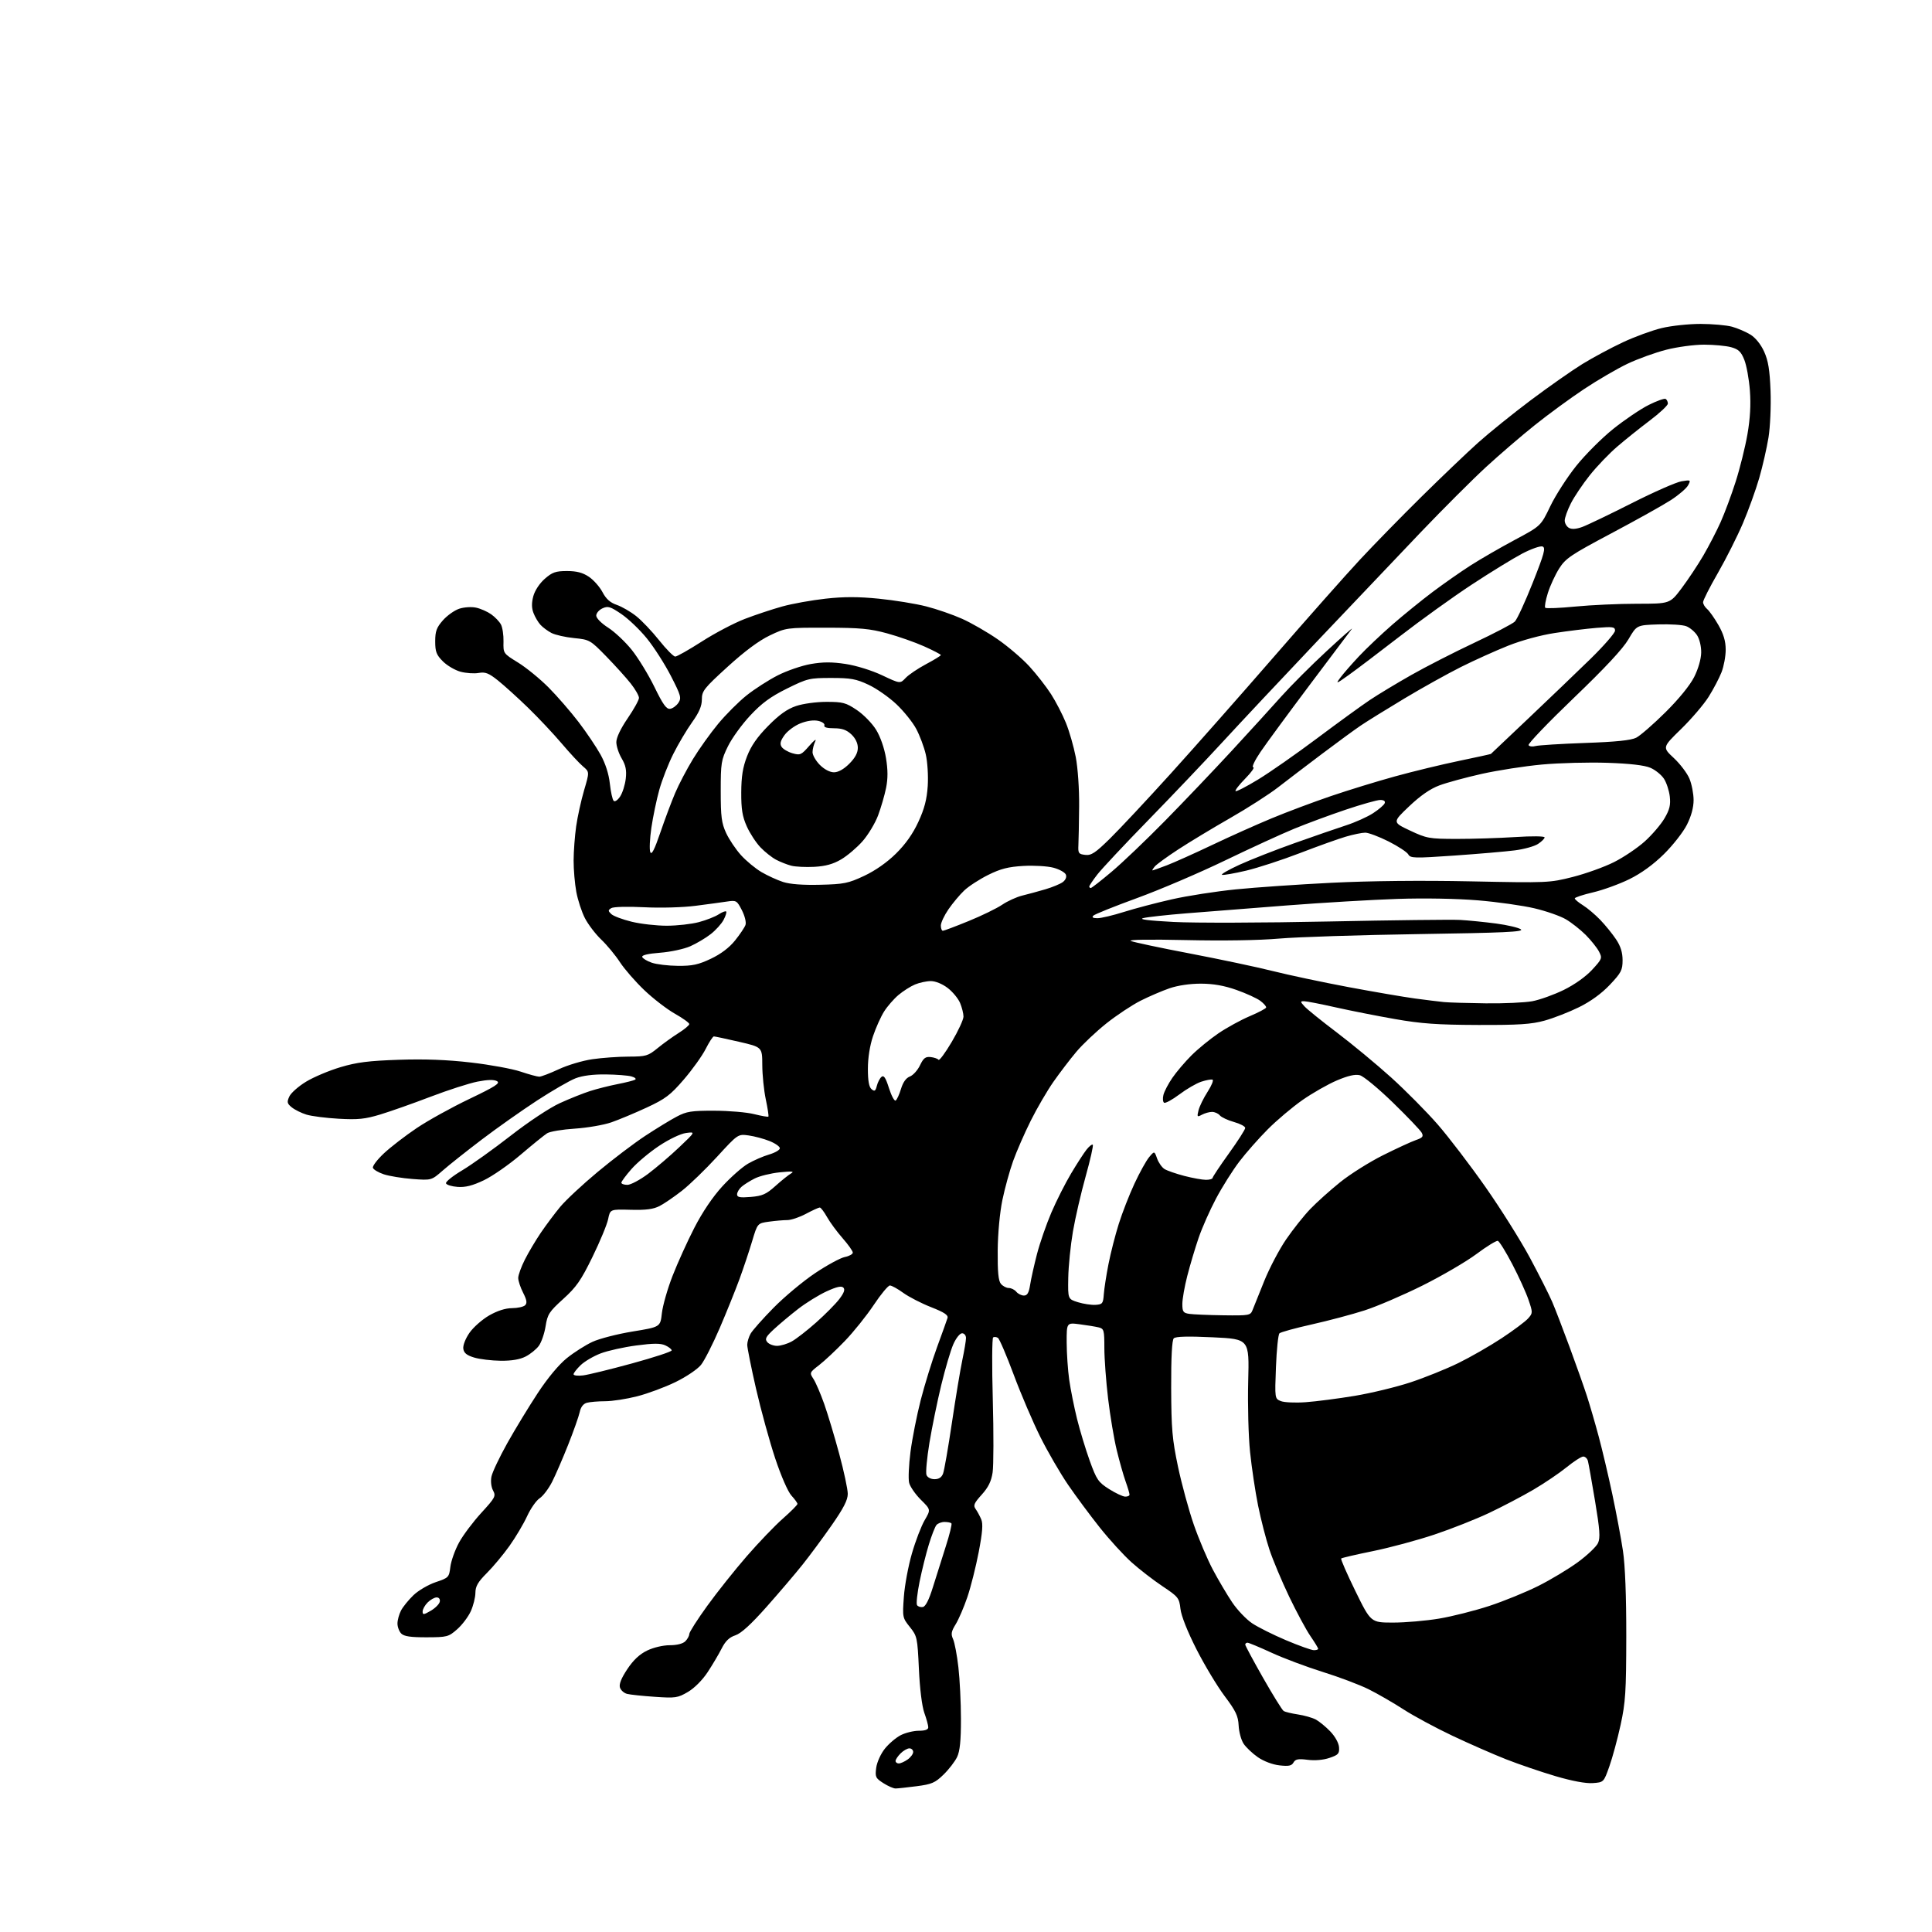 <?xml version="1.0" encoding="UTF-8" standalone="no"?>
<svg 
  version="1.1" 
  xmlns="http://www.w3.org/2000/svg" 
  xmlns:xlink="http://www.w3.org/1999/xlink" 
  xmlns:svg="http://www.w3.org/2000/svg"
  xmlns:rdf="http://www.w3.org/1999/02/22-rdf-syntax-ns#"
  xmlns:cc="http://creativecommons.org/ns#"
  xmlns:dc="http://purl.org/dc/elements/1.1/"
  viewBox="0 0 768 768"
  width="768"
  height="768"
>
<style>svg {background-color: white; }</style>"
<path stroke="none" fill="black" fill-rule="evenodd" d="M356.00,710.95C355.18,710.96 352.99,710.00 351.14,708.82C348.05,706.84 347.82,706.35 348.31,702.71C348.61,700.49 350.11,697.18 351.74,695.13C353.34,693.13 356.19,690.71 358.07,689.75C359.96,688.79 363.19,688.00 365.25,688.00C367.76,688.00 369.00,687.55 369.00,686.63C369.00,685.87 368.30,683.28 367.43,680.88C366.50,678.25 365.63,671.29 365.28,663.50C364.70,650.97 364.57,650.37 361.69,646.77C358.77,643.13 358.71,642.86 359.30,634.77C359.62,630.22 361.07,622.45 362.51,617.50C363.94,612.55 366.22,606.61 367.57,604.30C370.02,600.10 370.02,600.10 366.06,596.18C363.89,594.02 361.79,591.00 361.40,589.46C361.01,587.92 361.26,582.35 361.94,577.08C362.63,571.81 364.46,562.55 366.01,556.50C367.57,550.45 370.49,541.00 372.50,535.50C374.52,530.00 376.38,524.80 376.65,523.93C377.01,522.77 375.36,521.67 370.13,519.62C366.28,518.11 361.30,515.55 359.07,513.94C356.84,512.32 354.45,511.00 353.75,511.00C353.05,511.00 350.15,514.49 347.32,518.75C344.48,523.01 339.31,529.46 335.83,533.07C332.35,536.69 327.75,541.00 325.61,542.65C321.80,545.59 321.75,545.69 323.36,548.15C324.26,549.52 326.18,553.99 327.63,558.07C329.07,562.16 331.77,571.12 333.62,578.00C335.48,584.88 336.99,591.99 337.00,593.82C337.00,596.28 335.35,599.51 330.60,606.32C327.08,611.37 321.86,618.42 319.00,622.00C316.15,625.58 309.73,633.10 304.75,638.72C298.56,645.70 294.62,649.30 292.32,650.06C289.90,650.86 288.36,652.34 286.85,655.34C285.69,657.63 283.17,661.87 281.26,664.77C279.20,667.88 276.00,671.09 273.45,672.58C269.42,674.94 268.51,675.08 260.31,674.51C255.46,674.18 250.50,673.66 249.29,673.35C248.07,673.05 246.79,671.91 246.44,670.82C246.02,669.49 246.97,667.12 249.34,663.55C251.75,659.91 254.23,657.58 257.24,656.12C259.77,654.90 263.59,654.00 266.24,654.00C269.10,654.00 271.45,653.40 272.43,652.43C273.29,651.56 274.00,650.27 274.00,649.55C274.00,648.82 277.21,643.79 281.13,638.37C285.05,632.94 292.13,624.05 296.86,618.61C301.59,613.17 308.05,606.43 311.23,603.64C314.40,600.84 317.00,598.23 317.00,597.83C317.00,597.43 315.92,595.94 314.61,594.52C313.23,593.03 310.50,586.78 308.15,579.72C305.92,573.00 302.49,560.55 300.54,552.06C298.60,543.56 297.02,535.69 297.04,534.56C297.05,533.43 297.65,531.45 298.36,530.18C299.07,528.90 303.18,524.26 307.50,519.87C311.82,515.48 319.25,509.29 324.01,506.10C328.76,502.92 334.08,500.03 335.83,499.68C337.57,499.34 339.00,498.55 339.00,497.93C339.00,497.31 337.18,494.74 334.96,492.22C332.74,489.69 329.95,485.91 328.77,483.81C327.60,481.72 326.29,480.00 325.87,480.00C325.45,480.00 322.99,481.12 320.40,482.50C317.82,483.88 314.48,485.00 312.99,485.00C311.50,485.00 308.22,485.28 305.70,485.63C301.12,486.26 301.12,486.26 298.99,493.38C297.82,497.30 295.55,504.10 293.94,508.50C292.33,512.90 288.79,521.66 286.08,527.98C283.36,534.29 280.03,540.85 278.67,542.55C277.30,544.27 272.78,547.32 268.55,549.38C264.35,551.43 257.48,553.98 253.29,555.05C249.11,556.12 243.39,557.01 240.59,557.01C237.79,557.02 234.51,557.29 233.31,557.62C231.87,558.00 230.88,559.29 230.44,561.35C230.06,563.08 228.00,568.92 225.85,574.33C223.71,579.74 220.83,586.37 219.47,589.06C218.10,591.76 215.88,594.69 214.52,595.58C213.17,596.47 210.92,599.68 209.53,602.72C208.13,605.76 204.98,611.08 202.52,614.53C200.06,617.98 196.01,622.84 193.52,625.32C189.99,628.85 189.00,630.57 188.98,633.17C188.97,635.00 188.14,638.30 187.14,640.51C186.13,642.71 183.70,645.94 181.72,647.67C178.30,650.68 177.73,650.83 169.57,650.85C163.25,650.87 160.62,650.48 159.51,649.37C158.68,648.54 158.00,646.74 158.00,645.38C158.00,644.02 158.64,641.69 159.41,640.20C160.19,638.72 162.41,635.98 164.35,634.12C166.28,632.26 170.26,629.93 173.18,628.94C178.35,627.20 178.52,627.02 179.03,622.82C179.33,620.45 180.88,616.11 182.48,613.18C184.08,610.25 188.07,604.94 191.34,601.37C196.87,595.33 197.19,594.73 196.00,592.50C195.25,591.11 194.99,588.82 195.36,586.97C195.70,585.24 198.55,579.25 201.67,573.66C204.80,568.07 210.25,559.12 213.77,553.77C217.71,547.77 222.15,542.44 225.33,539.88C228.18,537.59 232.75,534.68 235.50,533.41C238.25,532.13 245.45,530.28 251.50,529.29C262.50,527.50 262.50,527.50 263.11,522.00C263.45,518.98 265.35,512.32 267.34,507.21C269.33,502.10 273.23,493.48 276.02,488.06C279.23,481.82 283.31,475.77 287.15,471.58C290.49,467.94 295.08,463.88 297.36,462.57C299.64,461.25 303.41,459.61 305.75,458.93C308.09,458.24 310.00,457.13 310.00,456.45C310.00,455.77 308.15,454.48 305.90,453.58C303.64,452.67 299.89,451.67 297.57,451.35C293.35,450.78 293.35,450.78 285.01,459.87C280.42,464.87 274.16,470.93 271.08,473.34C268.01,475.74 264.01,478.48 262.18,479.42C259.72,480.68 256.76,481.07 250.71,480.91C242.55,480.69 242.55,480.69 241.75,484.60C241.32,486.74 238.51,493.51 235.53,499.62C230.96,508.98 229.12,511.63 223.90,516.35C218.29,521.43 217.63,522.45 216.88,527.21C216.42,530.10 215.22,533.59 214.20,534.98C213.19,536.37 210.81,538.29 208.93,539.25C206.64,540.42 203.34,540.97 199.00,540.92C195.43,540.88 190.70,540.31 188.50,539.65C185.54,538.76 184.41,537.85 184.17,536.14C183.98,534.81 185.02,532.14 186.62,529.82C188.15,527.62 191.68,524.51 194.45,522.91C197.72,521.04 200.92,520.02 203.55,520.01C205.78,520.00 208.12,519.48 208.75,518.85C209.61,517.99 209.41,516.76 207.95,513.89C206.88,511.80 206.00,509.15 206.00,508.01C206.00,506.87 207.19,503.59 208.64,500.72C210.09,497.85 212.96,493.02 215.01,490.00C217.07,486.98 220.53,482.35 222.70,479.73C224.88,477.10 231.57,470.86 237.58,465.86C243.59,460.85 252.10,454.40 256.50,451.51C260.90,448.62 266.52,445.18 269.00,443.88C272.92,441.80 274.85,441.50 284.00,441.53C289.77,441.54 296.89,442.15 299.80,442.89C302.72,443.62 305.26,444.06 305.45,443.86C305.63,443.66 305.17,440.57 304.41,437.00C303.66,433.43 303.03,427.29 303.02,423.37C303.00,416.25 303.00,416.25 293.75,414.12C288.66,412.94 284.17,411.99 283.77,411.99C283.36,412.00 281.90,414.24 280.51,416.99C279.12,419.73 275.21,425.19 271.82,429.13C266.49,435.32 264.51,436.82 257.08,440.27C252.36,442.46 246.03,445.10 243.01,446.15C239.99,447.20 233.47,448.32 228.51,448.65C223.56,448.97 218.60,449.80 217.50,450.49C216.40,451.18 211.68,455.00 207.00,458.99C202.32,462.98 195.72,467.57 192.32,469.18C187.82,471.32 184.99,472.04 181.90,471.81C179.56,471.64 177.49,471.00 177.29,470.39C177.09,469.77 179.98,467.46 183.71,465.24C187.45,463.01 196.12,456.82 203.00,451.46C210.15,445.89 218.52,440.35 222.56,438.51C226.44,436.74 231.84,434.58 234.56,433.71C237.28,432.84 242.20,431.60 245.50,430.95C248.80,430.31 251.95,429.51 252.49,429.18C253.03,428.85 252.36,428.27 250.99,427.89C249.62,427.51 245.02,427.15 240.77,427.10C235.76,427.04 231.54,427.58 228.77,428.65C226.42,429.56 219.55,433.53 213.50,437.47C207.45,441.42 197.55,448.40 191.50,453.00C185.45,457.60 178.47,463.13 176.00,465.30C171.50,469.23 171.50,469.23 163.98,468.67C159.84,468.35 154.70,467.51 152.55,466.80C150.41,466.08 148.46,464.93 148.24,464.23C148.01,463.52 150.00,460.92 152.66,458.43C155.32,455.95 161.16,451.45 165.62,448.45C170.09,445.44 179.50,440.23 186.53,436.87C196.97,431.87 198.99,430.57 197.55,429.77C196.37,429.11 193.81,429.17 189.80,429.96C186.51,430.61 178.12,433.31 171.16,435.97C164.20,438.63 155.21,441.80 151.19,443.02C145.12,444.86 142.31,445.15 134.69,444.72C129.63,444.44 123.85,443.70 121.83,443.08C119.81,442.46 117.19,441.16 116.00,440.20C114.12,438.68 113.99,438.11 115.01,435.88C115.65,434.47 118.65,431.82 121.68,429.98C124.70,428.15 130.85,425.55 135.34,424.22C141.83,422.28 146.57,421.68 158.50,421.28C168.85,420.93 177.76,421.27 187.23,422.37C194.77,423.24 203.65,424.87 206.94,425.98C210.24,427.09 213.58,428.00 214.36,428.00C215.14,428.00 218.64,426.66 222.14,425.03C225.64,423.39 231.65,421.60 235.50,421.05C239.35,420.49 245.83,420.03 249.90,420.02C256.79,420.00 257.58,419.77 261.40,416.66C263.65,414.82 267.41,412.11 269.75,410.64C272.09,409.18 274.00,407.57 274.00,407.08C274.00,406.59 271.42,404.74 268.27,402.96C265.12,401.18 259.65,396.97 256.13,393.61C252.60,390.25 248.25,385.25 246.45,382.50C244.66,379.75 241.31,375.70 239.01,373.50C236.71,371.30 233.78,367.46 232.50,364.96C231.22,362.46 229.69,357.77 229.09,354.53C228.49,351.28 228.01,345.68 228.02,342.07C228.03,338.45 228.49,332.35 229.03,328.50C229.58,324.65 231.00,318.20 232.18,314.17C234.34,306.84 234.34,306.84 231.76,304.67C230.34,303.48 226.51,299.35 223.24,295.50C219.97,291.65 213.97,285.27 209.90,281.32C205.83,277.37 200.47,272.52 198.00,270.54C194.27,267.56 192.95,267.04 190.26,267.51C188.49,267.83 185.25,267.60 183.07,267.02C180.89,266.43 177.73,264.58 176.05,262.90C173.48,260.33 173.00,259.07 173.00,254.96C173.00,250.93 173.54,249.45 176.05,246.60C177.73,244.69 180.65,242.61 182.55,241.98C184.48,241.35 187.45,241.15 189.25,241.55C191.04,241.93 193.74,243.12 195.25,244.19C196.77,245.26 198.51,247.08 199.13,248.24C199.75,249.40 200.21,252.46 200.15,255.04C200.04,259.73 200.05,259.75 205.94,263.38C209.19,265.39 214.63,269.83 218.05,273.26C221.46,276.69 226.83,282.88 229.98,287.00C233.13,291.12 237.07,296.98 238.74,300.00C240.68,303.52 242.01,307.66 242.42,311.49C242.78,314.78 243.46,317.86 243.94,318.34C244.44,318.84 245.56,318.08 246.53,316.59C247.48,315.15 248.47,311.97 248.75,309.53C249.13,306.16 248.74,304.22 247.13,301.49C245.96,299.51 245.00,296.59 245.00,295.01C245.00,293.23 246.73,289.60 249.50,285.55C251.97,281.94 254.00,278.28 254.00,277.42C254.00,276.57 252.54,274.00 250.75,271.73C248.96,269.45 244.57,264.60 241.00,260.93C234.64,254.42 234.37,254.26 228.22,253.65C224.77,253.31 220.72,252.39 219.22,251.62C217.72,250.84 215.74,249.37 214.82,248.35C213.89,247.33 212.65,245.22 212.06,243.65C211.30,241.66 211.29,239.65 212.00,236.99C212.61,234.75 214.48,231.91 216.55,230.09C219.54,227.47 220.87,227.00 225.39,227.00C229.27,227.00 231.62,227.62 234.10,229.28C235.97,230.54 238.40,233.29 239.50,235.38C240.92,238.09 242.56,239.56 245.17,240.45C247.20,241.15 250.66,243.15 252.87,244.90C255.09,246.65 259.21,250.99 262.03,254.54C264.86,258.09 267.73,261.00 268.41,261.00C269.09,261.00 273.85,258.30 278.99,255.01C284.12,251.71 291.79,247.68 296.02,246.05C300.25,244.42 306.96,242.19 310.93,241.09C314.91,239.98 322.67,238.59 328.18,237.98C335.50,237.17 341.21,237.18 349.35,237.99C355.48,238.60 363.94,239.97 368.14,241.04C372.35,242.11 378.79,244.34 382.47,245.99C386.14,247.63 392.51,251.30 396.61,254.14C400.72,256.98 406.38,261.82 409.20,264.90C412.02,267.98 415.89,272.94 417.80,275.92C419.71,278.90 422.38,284.05 423.72,287.36C425.07,290.66 426.82,296.78 427.63,300.94C428.46,305.28 429.04,313.61 428.97,320.50C428.91,327.10 428.78,334.07 428.68,336.00C428.52,339.17 428.78,339.53 431.39,339.83C433.82,340.11 435.41,339.06 441.24,333.33C445.07,329.57 455.94,317.95 465.40,307.50C474.86,297.05 493.34,276.12 506.47,261.00C519.60,245.88 534.95,228.55 540.58,222.50C546.21,216.45 557.27,205.14 565.16,197.36C573.05,189.58 583.10,179.98 587.50,176.03C591.90,172.08 601.35,164.46 608.50,159.09C615.65,153.73 624.88,147.26 629.00,144.72C633.13,142.18 640.37,138.29 645.11,136.07C649.84,133.85 656.82,131.30 660.61,130.40C664.40,129.49 671.33,128.76 676.00,128.76C680.67,128.77 686.30,129.27 688.50,129.87C690.70,130.48 693.99,131.89 695.82,133.01C697.85,134.27 699.96,136.88 701.27,139.78C702.91,143.39 703.50,147.06 703.82,155.39C704.05,161.39 703.68,169.69 703.01,173.89C702.33,178.07 700.68,185.32 699.33,190.00C697.98,194.68 695.06,202.78 692.84,208.00C690.61,213.22 686.14,222.11 682.90,227.75C679.65,233.38 677.00,238.62 677.00,239.38C677.00,240.13 677.72,241.35 678.59,242.08C679.47,242.81 681.49,245.67 683.09,248.45C685.15,252.06 685.98,254.85 685.99,258.23C686.00,260.83 685.25,264.88 684.33,267.23C683.41,269.58 681.10,273.98 679.20,277.00C677.30,280.02 672.38,285.78 668.27,289.79C660.80,297.07 660.80,297.07 665.36,301.32C667.87,303.66 670.67,307.35 671.58,309.53C672.49,311.71 673.23,315.54 673.23,318.05C673.23,321.01 672.29,324.46 670.55,327.90C669.08,330.80 664.97,336.05 661.41,339.55C657.22,343.68 652.42,347.16 647.73,349.47C643.75,351.43 637.24,353.80 633.25,354.73C629.26,355.66 626.00,356.74 626.00,357.13C626.00,357.52 627.46,358.75 629.25,359.86C631.04,360.97 634.14,363.59 636.15,365.69C638.16,367.78 640.97,371.25 642.40,373.39C644.22,376.11 645.00,378.61 645.00,381.70C645.00,385.64 644.45,386.70 639.94,391.47C636.67,394.93 632.33,398.08 627.69,400.37C623.74,402.32 617.58,404.72 614.00,405.71C608.71,407.17 603.78,407.49 587.50,407.44C571.37,407.38 564.98,406.93 554.50,405.09C547.35,403.84 536.69,401.73 530.81,400.41C524.93,399.08 519.35,398.00 518.40,398.00C516.83,398.00 516.84,398.17 518.55,400.05C519.57,401.18 525.37,405.86 531.45,410.46C537.53,415.07 547.23,423.10 553.00,428.31C558.77,433.53 567.10,441.93 571.50,446.98C575.90,452.03 584.45,463.23 590.50,471.86C596.55,480.49 604.51,493.16 608.19,500.02C611.87,506.89 615.84,514.75 617.02,517.50C618.20,520.25 621.32,528.35 623.95,535.50C626.59,542.65 629.69,551.42 630.85,555.00C632.00,558.58 634.10,565.77 635.50,571.00C636.91,576.23 639.35,586.58 640.93,594.00C642.51,601.42 644.41,611.55 645.15,616.50C646.02,622.28 646.49,634.46 646.47,650.50C646.44,672.54 646.17,676.71 644.21,685.68C642.99,691.28 640.98,698.70 639.74,702.18C637.50,708.50 637.50,708.50 633.14,708.81C630.39,709.01 624.93,707.99 618.34,706.05C612.60,704.35 603.76,701.34 598.70,699.35C593.64,697.36 584.05,693.15 577.38,690.00C570.72,686.85 561.94,682.12 557.88,679.49C553.82,676.86 547.58,673.26 544.00,671.48C540.42,669.71 532.26,666.63 525.86,664.64C519.47,662.64 510.31,659.21 505.52,657.01C500.72,654.80 496.40,653.00 495.90,653.00C495.41,653.00 495.00,653.34 495.00,653.75C495.00,654.16 498.20,660.12 502.11,667.00C506.03,673.88 509.70,679.80 510.28,680.16C510.86,680.52 513.39,681.13 515.90,681.51C518.42,681.89 521.60,682.79 522.99,683.51C524.37,684.24 526.98,686.37 528.79,688.25C530.72,690.26 532.17,692.87 532.29,694.56C532.47,697.09 532.02,697.60 528.50,698.79C526.04,699.63 522.70,699.92 519.81,699.55C516.06,699.07 514.94,699.28 514.19,700.62C513.45,701.94 512.28,702.18 508.61,701.76C505.86,701.46 502.34,700.12 500.02,698.52C497.86,697.02 495.31,694.60 494.35,693.15C493.38,691.69 492.50,688.44 492.38,685.92C492.19,682.11 491.26,680.14 486.83,674.25C483.90,670.36 478.86,661.98 475.63,655.64C472.03,648.55 469.57,642.35 469.25,639.54C468.76,635.21 468.40,634.75 462.12,630.56C458.48,628.13 452.95,623.86 449.84,621.07C446.72,618.28 441.04,612.06 437.21,607.25C433.38,602.44 427.69,594.76 424.56,590.20C421.44,585.63 416.48,577.08 413.54,571.20C410.60,565.31 405.85,554.20 402.98,546.50C400.11,538.80 397.28,532.19 396.68,531.82C396.08,531.44 395.23,531.36 394.79,531.63C394.35,531.90 394.28,543.01 394.65,556.31C395.01,569.62 394.98,582.67 394.58,585.33C394.05,588.85 392.88,591.24 390.24,594.16C387.22,597.50 386.81,598.44 387.81,599.83C388.47,600.75 389.47,602.59 390.04,603.92C390.82,605.73 390.57,609.04 389.05,616.98C387.93,622.82 385.90,630.88 384.54,634.88C383.18,638.88 381.09,643.73 379.91,645.65C378.12,648.55 377.94,649.57 378.87,651.60C379.48,652.96 380.44,657.99 380.98,662.78C381.53,667.58 381.99,676.83 381.99,683.35C382.00,691.94 381.58,696.09 380.47,698.43C379.62,700.20 377.21,703.35 375.09,705.41C371.72,708.70 370.40,709.27 364.37,710.05C360.59,710.54 356.82,710.94 356.00,710.95zM357.28,701.00C357.98,701.00 359.56,700.30 360.78,699.44C362.00,698.59 363.00,697.24 363.00,696.44C363.00,695.65 362.32,695.00 361.50,695.00C360.68,695.00 359.10,695.90 358.00,697.00C356.90,698.10 356.00,699.45 356.00,700.00C356.00,700.55 356.57,701.00 357.28,701.00zM522.25,655.97C523.21,655.99 524.00,655.74 524.00,655.43C524.00,655.12 522.61,652.84 520.92,650.38C519.22,647.91 515.42,640.85 512.47,634.70C509.52,628.54 505.99,620.12 504.62,616.00C503.25,611.88 501.22,604.00 500.11,598.50C499.00,593.00 497.56,583.41 496.92,577.19C496.27,570.94 495.94,558.36 496.18,549.08C496.62,532.29 496.62,532.29 482.15,531.60C472.15,531.13 467.34,531.26 466.59,532.01C465.88,532.73 465.52,539.55 465.56,551.80C465.62,568.05 465.98,572.14 468.28,583.06C469.74,589.97 472.56,600.32 474.55,606.06C476.54,611.80 479.96,619.88 482.15,624.00C484.34,628.12 487.79,633.96 489.82,636.97C491.84,639.98 495.41,643.72 497.74,645.28C500.07,646.84 506.15,649.88 511.24,652.03C516.33,654.18 521.29,655.95 522.25,655.97zM553.79,645.00C558.66,645.00 566.89,644.29 572.07,643.42C577.26,642.55 586.23,640.28 592.00,638.39C597.77,636.49 606.55,632.92 611.50,630.44C616.45,627.96 623.55,623.69 627.28,620.95C631.01,618.21 634.59,614.80 635.24,613.38C636.19,611.29 635.96,608.09 634.05,596.65C632.75,588.87 631.48,581.72 631.22,580.75C630.97,579.79 630.14,579.00 629.37,579.00C628.60,579.00 625.62,580.92 622.74,583.26C619.86,585.60 613.90,589.63 609.50,592.21C605.10,594.78 597.21,598.93 591.96,601.41C586.71,603.90 576.91,607.77 570.18,610.02C563.45,612.27 552.46,615.23 545.77,616.59C539.08,617.95 533.40,619.27 533.14,619.53C532.88,619.78 535.43,625.62 538.80,632.50C544.93,645.00 544.93,645.00 553.79,645.00zM171.25,640.29C173.03,639.25 174.64,637.63 174.82,636.70C175.02,635.68 174.51,635.00 173.57,635.00C172.71,635.00 171.10,635.90 170.00,637.00C168.90,638.10 168.00,639.72 168.00,640.59C168.00,641.99 168.40,641.95 171.25,640.29zM366.84,638.81C367.94,638.60 369.28,635.97 370.82,631.00C372.10,626.88 374.40,619.58 375.94,614.79C377.48,610.00 378.50,605.83 378.20,605.54C377.91,605.24 376.67,605.00 375.46,605.00C374.24,605.00 372.79,605.56 372.23,606.25C371.67,606.94 370.31,610.42 369.22,614.00C368.12,617.58 366.47,624.21 365.55,628.74C364.63,633.27 364.17,637.46 364.53,638.05C364.89,638.63 365.93,638.97 366.84,638.81zM447.25,594.93C448.21,594.97 449.00,594.61 449.00,594.13C449.00,593.64 448.30,591.28 447.44,588.88C446.58,586.47 445.00,580.90 443.93,576.50C442.85,572.10 441.31,562.88 440.49,556.01C439.67,549.13 439.00,540.07 439.00,535.86C439.00,528.76 438.84,528.18 436.75,527.66C435.51,527.36 432.14,526.80 429.25,526.43C424.00,525.74 424.00,525.74 424.02,533.62C424.03,537.95 424.49,544.65 425.03,548.50C425.58,552.35 426.98,559.33 428.13,564.00C429.29,568.67 431.57,576.20 433.20,580.72C435.90,588.19 436.59,589.20 440.83,591.90C443.40,593.53 446.29,594.89 447.25,594.93zM371.49,588.00C373.23,588.00 374.32,587.28 374.89,585.75C375.36,584.51 376.94,575.40 378.41,565.50C379.88,555.60 381.74,544.41 382.54,540.63C383.34,536.85 384.00,532.91 384.00,531.88C384.00,530.84 383.30,530.00 382.44,530.00C381.57,530.00 380.05,531.90 378.97,534.34C377.91,536.72 375.75,544.04 374.16,550.59C372.58,557.14 370.46,567.48 369.46,573.56C368.46,579.65 367.93,585.39 368.29,586.31C368.66,587.29 370.02,588.00 371.49,588.00zM519.00,557.40C523.12,557.11 531.90,555.97 538.49,554.88C545.09,553.78 555.10,551.36 560.75,549.49C566.40,547.62 574.93,544.18 579.71,541.84C584.48,539.51 592.24,535.06 596.95,531.95C601.65,528.85 606.37,525.32 607.44,524.11C609.33,521.98 609.34,521.78 607.61,516.71C606.64,513.84 603.74,507.47 601.17,502.55C598.60,497.63 596.02,493.45 595.42,493.27C594.83,493.09 591.00,495.44 586.92,498.49C582.84,501.53 573.20,507.16 565.50,511.00C557.80,514.84 547.43,519.29 542.45,520.90C537.48,522.50 528.03,525.01 521.45,526.48C514.88,527.95 509.09,529.54 508.60,530.02C508.10,530.51 507.48,536.54 507.21,543.43C506.73,555.90 506.74,555.97 509.12,556.95C510.43,557.49 514.88,557.70 519.00,557.40zM231.75,546.75C233.81,546.50 242.59,544.35 251.25,541.98C259.91,539.61 267.00,537.29 267.00,536.81C267.00,536.34 265.86,535.44 264.47,534.80C262.55,533.93 259.75,533.94 252.91,534.85C247.95,535.51 241.59,536.92 238.79,537.99C235.98,539.06 232.41,541.15 230.84,542.65C229.28,544.15 228.00,545.79 228.00,546.29C228.00,546.80 229.69,547.00 231.75,546.75zM308.89,535.00C310.34,535.00 312.97,534.21 314.72,533.25C316.48,532.29 320.85,528.89 324.45,525.69C328.05,522.49 332.19,518.31 333.65,516.39C335.53,513.92 336.00,512.60 335.24,511.84C334.48,511.08 332.54,511.52 328.58,513.34C325.50,514.75 320.40,517.90 317.24,520.35C314.08,522.80 309.76,526.43 307.63,528.40C304.40,531.40 303.96,532.25 305.00,533.50C305.68,534.32 307.43,535.00 308.89,535.00zM486.27,522.85C496.58,522.99 497.08,522.90 497.92,520.75C498.41,519.51 500.49,514.31 502.56,509.20C504.63,504.08 508.53,496.65 511.24,492.70C513.95,488.74 518.26,483.31 520.83,480.63C523.40,477.95 528.76,473.14 532.75,469.93C536.74,466.72 544.39,461.91 549.75,459.23C555.11,456.55 560.99,453.84 562.80,453.21C565.54,452.26 565.94,451.76 565.15,450.28C564.63,449.30 559.48,443.91 553.71,438.30C547.94,432.69 542.02,427.79 540.55,427.42C538.70,426.96 535.90,427.59 531.43,429.49C527.88,431.00 521.72,434.51 517.74,437.29C513.76,440.08 507.55,445.31 503.95,448.93C500.35,452.54 495.26,458.32 492.64,461.76C490.02,465.20 485.87,471.78 483.42,476.39C480.97,481.00 477.83,488.08 476.45,492.13C475.06,496.19 473.05,502.95 471.97,507.17C470.88,511.38 470.00,516.42 470.00,518.35C470.00,521.42 470.35,521.92 472.75,522.28C474.26,522.51 480.35,522.77 486.27,522.85zM435.50,518.70C438.25,518.52 438.52,518.16 438.78,514.50C438.94,512.30 439.77,506.90 440.64,502.50C441.50,498.10 443.34,490.90 444.73,486.51C446.11,482.11 448.92,474.91 450.97,470.51C453.02,466.10 455.64,461.38 456.79,460.00C458.89,457.50 458.89,457.50 459.96,460.52C460.55,462.18 461.88,464.07 462.92,464.72C463.96,465.36 467.50,466.59 470.80,467.45C474.09,468.30 477.96,469.00 479.39,469.00C480.83,469.00 482.01,468.66 482.02,468.25C482.03,467.84 484.95,463.45 488.51,458.50C492.07,453.55 494.99,449.00 494.99,448.38C495.00,447.76 492.98,446.70 490.52,446.01C488.05,445.32 485.52,444.13 484.90,443.38C484.27,442.62 482.88,442.00 481.81,442.00C480.74,442.00 478.94,442.50 477.80,443.11C475.88,444.14 475.78,444.01 476.43,441.36C476.82,439.79 478.44,436.48 480.04,434.00C481.64,431.52 482.52,429.35 481.98,429.17C481.45,428.99 479.44,429.36 477.50,430.00C475.57,430.64 471.67,432.90 468.83,435.04C465.99,437.17 463.26,438.66 462.75,438.35C462.25,438.04 462.13,436.64 462.48,435.24C462.83,433.84 464.43,430.78 466.04,428.45C467.64,426.11 471.05,422.11 473.61,419.55C476.17,416.99 481.00,413.04 484.35,410.76C487.70,408.49 493.29,405.43 496.78,403.95C500.26,402.48 503.20,400.93 503.31,400.50C503.41,400.07 502.37,398.88 501.00,397.85C499.62,396.82 495.35,394.87 491.50,393.51C486.62,391.79 482.35,391.04 477.41,391.02C473.04,391.01 468.23,391.72 464.90,392.86C461.93,393.89 456.74,396.11 453.38,397.81C450.01,399.51 443.92,403.55 439.84,406.79C435.76,410.04 430.37,415.12 427.87,418.10C425.37,421.07 421.28,426.43 418.78,430.00C416.28,433.57 412.21,440.55 409.74,445.50C407.27,450.45 404.12,457.65 402.74,461.50C401.36,465.35 399.44,472.32 398.47,477.00C397.44,481.97 396.66,490.31 396.60,497.09C396.53,505.57 396.87,509.13 397.87,510.34C398.63,511.25 400.03,512.00 401.00,512.00C401.97,512.00 403.32,512.67 404.00,513.50C404.68,514.33 406.05,515.00 407.03,515.00C408.37,515.00 408.99,513.92 409.49,510.75C409.85,508.41 411.08,502.90 412.22,498.50C413.36,494.10 415.94,486.68 417.94,482.00C419.95,477.32 423.47,470.35 425.77,466.50C428.06,462.65 430.82,458.38 431.90,457.01C432.98,455.65 434.10,454.77 434.40,455.06C434.69,455.36 433.42,461.00 431.57,467.62C429.72,474.23 427.44,484.10 426.50,489.57C425.57,495.03 424.73,503.30 424.65,507.95C424.50,516.40 424.50,516.40 428.50,517.65C430.70,518.33 433.85,518.80 435.50,518.70zM298.45,475.80C303.06,475.41 304.58,474.74 308.27,471.42C310.67,469.26 313.48,467.02 314.51,466.43C315.91,465.63 314.75,465.53 309.94,466.02C306.40,466.39 301.93,467.49 300.00,468.47C298.07,469.44 295.71,470.93 294.75,471.78C293.79,472.62 293.00,473.97 293.00,474.78C293.00,475.95 294.12,476.15 298.45,475.80zM249.39,471.00C250.70,471.00 254.42,469.02 257.64,466.61C260.86,464.19 266.43,459.44 270.00,456.05C276.50,449.88 276.50,449.88 272.72,450.38C270.55,450.67 266.00,452.84 262.01,455.49C258.20,458.02 253.26,462.16 251.04,464.69C248.82,467.22 247.00,469.67 247.00,470.14C247.00,470.61 248.08,471.00 249.39,471.00zM356.03,437.48C356.53,437.17 357.49,435.09 358.16,432.86C358.96,430.21 360.17,428.50 361.69,427.93C362.97,427.44 364.78,425.44 365.71,423.48C367.09,420.59 367.90,419.97 369.96,420.20C371.36,420.36 372.76,420.85 373.08,421.29C373.40,421.72 375.77,418.52 378.33,414.18C380.90,409.83 383.00,405.30 383.00,404.11C383.00,402.91 382.39,400.48 381.65,398.70C380.90,396.92 378.68,394.23 376.71,392.73C374.59,391.11 371.87,390.00 370.03,390.00C368.33,390.00 365.49,390.61 363.72,391.35C361.95,392.09 359.00,393.97 357.16,395.52C355.32,397.07 352.75,400.02 351.44,402.09C350.14,404.15 348.16,408.56 347.04,411.89C345.77,415.66 345.00,420.54 345.00,424.85C345.00,429.68 345.44,432.12 346.46,432.97C347.66,433.96 348.03,433.73 348.56,431.63C348.91,430.23 349.75,428.62 350.42,428.06C351.34,427.30 352.08,428.42 353.38,432.55C354.34,435.57 355.53,437.79 356.03,437.48zM590.61,398.84C597.83,398.93 606.15,398.55 609.11,398.00C612.08,397.45 617.70,395.43 621.61,393.52C625.90,391.41 630.37,388.24 632.88,385.51C636.88,381.17 636.99,380.88 635.62,378.25C634.83,376.74 632.46,373.77 630.35,371.65C628.23,369.54 624.69,366.74 622.47,365.44C620.25,364.13 614.63,362.17 609.97,361.07C605.31,359.97 595.20,358.54 587.50,357.90C579.18,357.21 566.19,356.97 555.50,357.33C545.60,357.66 525.80,358.82 511.50,359.93C497.20,361.03 479.20,362.44 471.50,363.07C463.80,363.69 456.15,364.54 454.50,364.95C452.49,365.45 456.45,365.96 466.50,366.49C474.75,366.93 502.43,366.85 528.00,366.31C553.58,365.78 577.20,365.50 580.50,365.69C583.80,365.88 590.18,366.52 594.69,367.11C599.19,367.71 603.64,368.75 604.57,369.43C605.94,370.43 597.99,370.80 563.89,371.32C540.57,371.67 515.65,372.48 508.50,373.10C500.60,373.80 486.08,374.03 471.50,373.70C457.15,373.38 448.30,373.51 449.50,374.04C450.60,374.53 461.18,376.78 473.00,379.03C484.82,381.29 499.68,384.43 506.00,386.02C512.33,387.61 525.83,390.47 536.00,392.38C546.17,394.28 558.10,396.33 562.50,396.92C566.90,397.51 572.08,398.15 574.00,398.34C575.92,398.53 583.40,398.75 590.61,398.84zM269.50,383.94C275.21,383.99 277.62,383.47 282.58,381.12C286.55,379.24 289.89,376.72 292.18,373.87C294.11,371.47 295.98,368.69 296.34,367.69C296.70,366.66 296.09,364.14 294.92,361.84C292.96,358.00 292.67,357.83 289.18,358.35C287.16,358.66 281.45,359.43 276.50,360.07C271.31,360.73 262.64,360.98 256.00,360.64C249.46,360.31 243.85,360.46 243.00,360.99C241.67,361.82 241.67,362.09 243.00,363.36C243.82,364.14 247.45,365.51 251.06,366.39C254.67,367.28 260.97,367.99 265.06,367.99C269.15,367.98 274.89,367.34 277.81,366.56C280.73,365.78 284.26,364.40 285.65,363.49C287.04,362.58 288.39,362.06 288.66,362.33C288.93,362.60 288.47,364.09 287.64,365.66C286.82,367.22 284.52,369.77 282.53,371.32C280.55,372.88 276.88,375.05 274.38,376.16C271.87,377.26 266.49,378.42 262.38,378.73C257.61,379.09 255.06,379.69 255.29,380.40C255.49,381.00 257.19,382.04 259.08,382.69C260.96,383.35 265.65,383.91 269.50,383.94zM374.79,370.00C375.23,370.00 379.84,368.26 385.05,366.13C390.26,364.01 396.26,361.08 398.40,359.63C400.53,358.19 404.13,356.55 406.39,356.00C408.65,355.45 412.77,354.33 415.54,353.51C418.31,352.70 421.42,351.41 422.45,350.66C423.57,349.84 424.08,348.65 423.71,347.70C423.38,346.82 421.17,345.58 418.80,344.94C416.43,344.30 411.05,343.98 406.81,344.22C400.79,344.57 397.77,345.34 392.81,347.80C389.34,349.53 385.05,352.31 383.29,353.99C381.52,355.66 378.71,359.02 377.04,361.45C375.37,363.87 374.00,366.79 374.00,367.93C374.00,369.07 374.36,370.00 374.79,370.00zM436.25,365.00C437.70,365.00 442.45,363.88 446.80,362.50C451.15,361.13 459.72,358.87 465.86,357.49C471.99,356.10 483.41,354.33 491.25,353.54C499.09,352.75 516.30,351.56 529.50,350.91C544.50,350.16 565.17,349.95 584.64,350.35C615.25,350.98 615.95,350.95 625.21,348.60C630.40,347.28 637.77,344.63 641.61,342.70C645.44,340.77 650.93,337.07 653.81,334.48C656.69,331.89 660.22,327.77 661.65,325.33C663.70,321.84 664.15,319.99 663.77,316.63C663.50,314.29 662.46,311.10 661.44,309.55C660.42,308.00 658.00,306.04 656.05,305.21C653.70,304.20 647.94,303.53 639.00,303.23C631.58,302.98 619.88,303.28 613.00,303.91C606.12,304.54 595.33,306.22 589.01,307.63C582.69,309.05 575.10,311.11 572.15,312.22C568.53,313.57 564.62,316.28 560.14,320.54C553.50,326.86 553.50,326.86 560.50,330.16C567.14,333.28 568.10,333.46 579.00,333.48C585.33,333.49 595.79,333.16 602.25,332.75C609.01,332.31 614.00,332.37 614.00,332.88C614.00,333.37 612.82,334.54 611.38,335.48C609.95,336.43 605.78,337.58 602.13,338.04C598.49,338.51 587.68,339.43 578.13,340.10C562.17,341.21 560.68,341.17 559.82,339.64C559.30,338.72 555.77,336.40 551.97,334.48C548.16,332.57 544.00,331.00 542.71,331.00C541.42,331.00 537.92,331.72 534.93,332.60C531.94,333.48 523.74,336.42 516.71,339.13C509.67,341.84 500.07,344.97 495.38,346.09C490.68,347.20 486.36,347.95 485.78,347.76C485.20,347.57 488.33,345.76 492.74,343.74C497.14,341.73 507.00,337.86 514.63,335.15C522.26,332.44 531.47,329.26 535.10,328.08C538.73,326.90 543.55,324.74 545.82,323.26C548.09,321.79 550.17,320.01 550.44,319.29C550.76,318.47 550.12,318.00 548.67,318.00C547.43,318.00 541.25,319.74 534.95,321.86C528.65,323.98 519.45,327.38 514.50,329.42C509.55,331.45 497.18,337.13 487.00,342.04C476.82,346.96 461.11,353.67 452.07,356.97C443.03,360.27 435.18,363.42 434.62,363.98C433.93,364.67 434.45,365.00 436.25,365.00zM433.60,353.00C433.94,353.00 437.65,350.11 441.85,346.57C446.06,343.04 455.61,333.92 463.08,326.32C470.55,318.72 482.48,306.20 489.59,298.50C496.70,290.80 505.60,281.04 509.36,276.82C513.13,272.60 521.22,264.50 527.35,258.83C533.48,253.15 537.99,249.19 537.37,250.01C536.75,250.83 529.26,260.78 520.74,272.12C512.22,283.47 503.37,295.50 501.09,298.87C498.80,302.24 497.49,305.00 498.17,305.00C498.86,305.00 497.44,307.02 495.02,309.48C492.60,311.94 490.86,314.19 491.15,314.48C491.43,314.77 495.46,312.70 500.08,309.89C504.71,307.08 515.25,299.72 523.50,293.54C531.75,287.36 541.20,280.50 544.50,278.29C547.80,276.08 555.23,271.60 561.00,268.33C566.77,265.05 578.02,259.30 586.00,255.54C593.98,251.78 601.24,247.98 602.15,247.10C603.06,246.22 606.26,239.28 609.28,231.67C613.89,220.04 614.51,217.75 613.19,217.24C612.34,216.92 608.69,218.19 605.10,220.07C601.51,221.96 592.48,227.50 585.03,232.40C577.59,237.29 564.75,246.52 556.50,252.91C548.25,259.29 539.08,266.24 536.11,268.35C531.05,271.96 530.85,272.02 532.83,269.35C533.99,267.78 537.32,263.97 540.22,260.88C543.12,257.79 549.10,252.13 553.50,248.29C557.90,244.46 565.10,238.62 569.50,235.31C573.90,232.01 580.71,227.24 584.64,224.73C588.56,222.22 596.44,217.67 602.14,214.62C612.50,209.09 612.50,209.09 616.26,201.24C618.33,196.93 622.96,189.73 626.55,185.24C630.14,180.75 636.77,174.12 641.29,170.50C645.81,166.88 652.14,162.60 655.37,160.98C658.61,159.36 661.64,158.28 662.12,158.58C662.61,158.87 663.00,159.71 663.00,160.44C663.00,161.16 659.74,164.22 655.75,167.22C651.76,170.23 645.93,174.90 642.80,177.60C639.66,180.29 634.80,185.37 632.00,188.87C629.20,192.38 625.80,197.43 624.45,200.09C623.10,202.75 622.00,205.83 622.00,206.92C622.00,208.01 622.76,209.32 623.68,209.84C624.79,210.46 626.58,210.34 628.93,209.49C630.89,208.78 639.73,204.54 648.57,200.07C657.41,195.59 666.35,191.66 668.44,191.32C672.11,190.72 672.19,190.77 671.04,192.92C670.39,194.14 667.28,196.80 664.14,198.83C661.00,200.86 650.37,206.79 640.53,212.01C624.46,220.54 622.35,221.95 619.80,225.98C618.24,228.44 616.21,232.82 615.30,235.72C614.39,238.61 613.92,241.26 614.26,241.60C614.61,241.94 620.00,241.72 626.25,241.11C632.49,240.50 643.51,240.00 650.72,240.00C663.83,240.00 663.83,240.00 668.48,233.82C671.03,230.42 674.91,224.58 677.10,220.84C679.28,217.09 682.38,211.12 683.97,207.56C685.57,203.99 688.26,196.78 689.94,191.51C691.63,186.25 693.73,177.80 694.62,172.72C695.72,166.41 696.03,160.90 695.61,155.26C695.27,150.72 694.27,145.22 693.39,143.03C692.11,139.81 691.09,138.84 688.15,138.02C686.14,137.47 681.31,137.01 677.41,137.01C673.51,137.00 666.76,137.91 662.41,139.02C658.06,140.12 651.12,142.63 647.00,144.58C642.88,146.54 635.07,151.08 629.65,154.69C624.23,158.29 615.46,164.71 610.15,168.96C604.84,173.20 596.13,180.68 590.79,185.59C585.46,190.49 573.76,202.18 564.79,211.56C555.83,220.95 537.22,240.52 523.44,255.06C509.65,269.60 492.79,287.57 485.96,295.00C479.13,302.43 465.86,316.38 456.48,326.00C447.09,335.62 437.97,345.36 436.20,347.64C434.44,349.92 433.00,352.06 433.00,352.39C433.00,352.73 433.27,353.00 433.60,353.00zM326.00,351.71C335.49,351.48 337.18,351.14 343.50,348.18C347.93,346.10 352.58,342.85 356.16,339.32C359.98,335.55 362.89,331.44 365.07,326.69C367.48,321.48 368.44,317.76 368.79,312.42C369.04,308.40 368.70,302.84 368.00,299.85C367.32,296.91 365.61,292.36 364.21,289.74C362.82,287.12 359.27,282.71 356.34,279.94C353.40,277.16 348.42,273.68 345.25,272.20C340.33,269.89 338.19,269.50 330.43,269.50C321.78,269.50 320.97,269.69 312.81,273.73C306.28,276.97 302.84,279.49 298.25,284.40C294.94,287.93 290.94,293.45 289.37,296.66C286.69,302.10 286.50,303.32 286.50,314.50C286.50,324.65 286.83,327.21 288.64,331.12C289.81,333.66 292.48,337.63 294.55,339.93C296.63,342.23 300.30,345.26 302.70,346.67C305.11,348.08 308.97,349.85 311.29,350.60C314.03,351.49 319.16,351.88 326.00,351.71zM458.13,346.00C458.33,346.00 460.87,345.10 463.77,344.00C466.67,342.89 474.77,339.26 481.77,335.93C488.77,332.59 499.45,327.81 505.50,325.30C511.55,322.78 522.15,318.81 529.05,316.46C535.95,314.11 547.44,310.58 554.58,308.62C561.72,306.65 573.17,303.88 580.01,302.46C586.85,301.04 592.55,299.79 592.66,299.69C592.77,299.59 599.51,293.20 607.64,285.50C615.77,277.80 626.82,267.20 632.21,261.95C637.59,256.69 642.00,251.62 642.00,250.69C642.00,249.19 641.14,249.06 634.75,249.58C630.76,249.91 623.24,250.83 618.03,251.63C612.49,252.47 604.82,254.56 599.53,256.67C594.56,258.65 586.13,262.45 580.79,265.12C575.44,267.80 565.32,273.43 558.29,277.65C551.25,281.87 543.48,286.69 541.00,288.36C538.52,290.03 531.55,295.13 525.50,299.69C519.45,304.25 511.57,310.25 508.00,313.02C504.43,315.79 495.88,321.27 489.00,325.20C482.12,329.14 472.86,334.73 468.40,337.64C463.95,340.54 459.73,343.62 459.03,344.46C458.33,345.31 457.92,346.00 458.13,346.00zM323.71,344.58C320.29,344.76 316.15,344.56 314.50,344.12C312.85,343.69 310.15,342.62 308.50,341.75C306.85,340.88 304.06,338.67 302.30,336.84C300.54,335.00 298.09,331.25 296.86,328.50C295.10,324.56 294.63,321.70 294.66,315.00C294.69,308.63 295.26,305.03 296.96,300.65C298.56,296.50 301.01,292.97 305.36,288.56C309.76,284.09 312.90,281.86 316.43,280.66C319.22,279.72 324.48,279.00 328.57,279.00C335.04,279.00 336.27,279.33 340.61,282.25C343.27,284.04 346.71,287.56 348.26,290.09C349.95,292.82 351.53,297.36 352.19,301.31C352.97,306.04 352.98,309.46 352.23,313.22C351.64,316.13 350.21,321.04 349.05,324.15C347.89,327.25 345.10,331.87 342.87,334.41C340.63,336.95 336.80,340.20 334.36,341.63C331.19,343.50 328.15,344.33 323.71,344.58zM262.48,331.00C264.26,325.77 266.91,318.71 268.36,315.30C269.80,311.89 272.99,305.81 275.43,301.80C277.87,297.78 282.39,291.46 285.47,287.74C288.54,284.03 293.63,278.94 296.78,276.43C299.93,273.92 305.48,270.35 309.12,268.49C312.77,266.63 318.69,264.59 322.30,263.96C327.16,263.12 330.73,263.11 336.17,263.94C340.40,264.59 346.52,266.49 350.66,268.44C357.82,271.82 357.82,271.82 360.00,269.50C361.19,268.23 364.83,265.77 368.09,264.03C371.34,262.30 374.00,260.67 374.00,260.40C374.00,260.13 371.03,258.58 367.39,256.95C363.76,255.32 357.12,252.99 352.64,251.77C345.84,249.91 341.87,249.54 328.50,249.52C312.65,249.50 312.44,249.53 306.00,252.60C301.70,254.65 296.03,258.86 289.25,265.04C279.83,273.62 279.00,274.68 279.00,278.03C279.00,280.66 277.93,283.18 275.13,287.09C273.00,290.06 269.64,295.73 267.66,299.68C265.67,303.63 263.16,310.07 262.07,314.00C260.98,317.92 259.57,324.70 258.93,329.05C258.30,333.41 258.10,337.76 258.50,338.73C259.02,340.00 260.15,337.80 262.48,331.00zM331.52,307.00C333.23,307.00 335.43,305.77 337.60,303.60C339.92,301.28 341.00,299.27 341.00,297.27C341.00,295.42 340.05,293.46 338.42,291.92C336.52,290.14 334.71,289.50 331.55,289.50C328.71,289.50 327.41,289.11 327.70,288.34C327.94,287.70 326.84,286.90 325.21,286.55C323.40,286.15 320.69,286.54 318.13,287.57C315.84,288.48 313.01,290.59 311.83,292.25C310.22,294.49 309.94,295.67 310.69,296.87C311.25,297.76 313.19,298.91 315.01,299.43C318.09,300.31 318.53,300.12 321.73,296.44C323.62,294.27 324.67,293.48 324.08,294.68C323.49,295.89 323.00,297.83 323.00,299.01C323.00,300.19 324.32,302.47 325.92,304.08C327.70,305.85 329.90,307.00 331.52,307.00zM610.36,296.57C611.54,296.24 620.38,295.68 630.00,295.34C642.39,294.91 648.35,294.29 650.42,293.25C652.02,292.44 657.25,287.89 662.04,283.14C667.39,277.84 671.80,272.41 673.47,269.10C675.09,265.88 676.21,261.97 676.25,259.42C676.29,256.96 675.59,254.02 674.61,252.52C673.66,251.08 671.72,249.46 670.29,248.92C668.85,248.37 663.84,248.06 659.15,248.21C650.62,248.50 650.62,248.50 647.34,254.12C645.12,257.92 638.06,265.49 625.55,277.49C615.37,287.26 607.30,295.68 607.63,296.21C607.96,296.74 609.19,296.90 610.36,296.57zM266.39,281.76C267.42,281.62 268.90,280.54 269.68,279.37C270.95,277.44 270.67,276.45 266.66,268.64C264.22,263.91 259.94,257.22 257.13,253.77C254.33,250.32 249.77,245.97 247.01,244.09C242.62,241.11 241.68,240.82 239.50,241.82C238.12,242.45 237.01,243.75 237.02,244.73C237.03,245.74 239.07,247.79 241.74,249.50C244.33,251.15 248.55,255.12 251.12,258.32C253.69,261.53 257.75,268.17 260.15,273.09C263.55,280.07 264.91,281.97 266.39,281.76z" />

</svg>